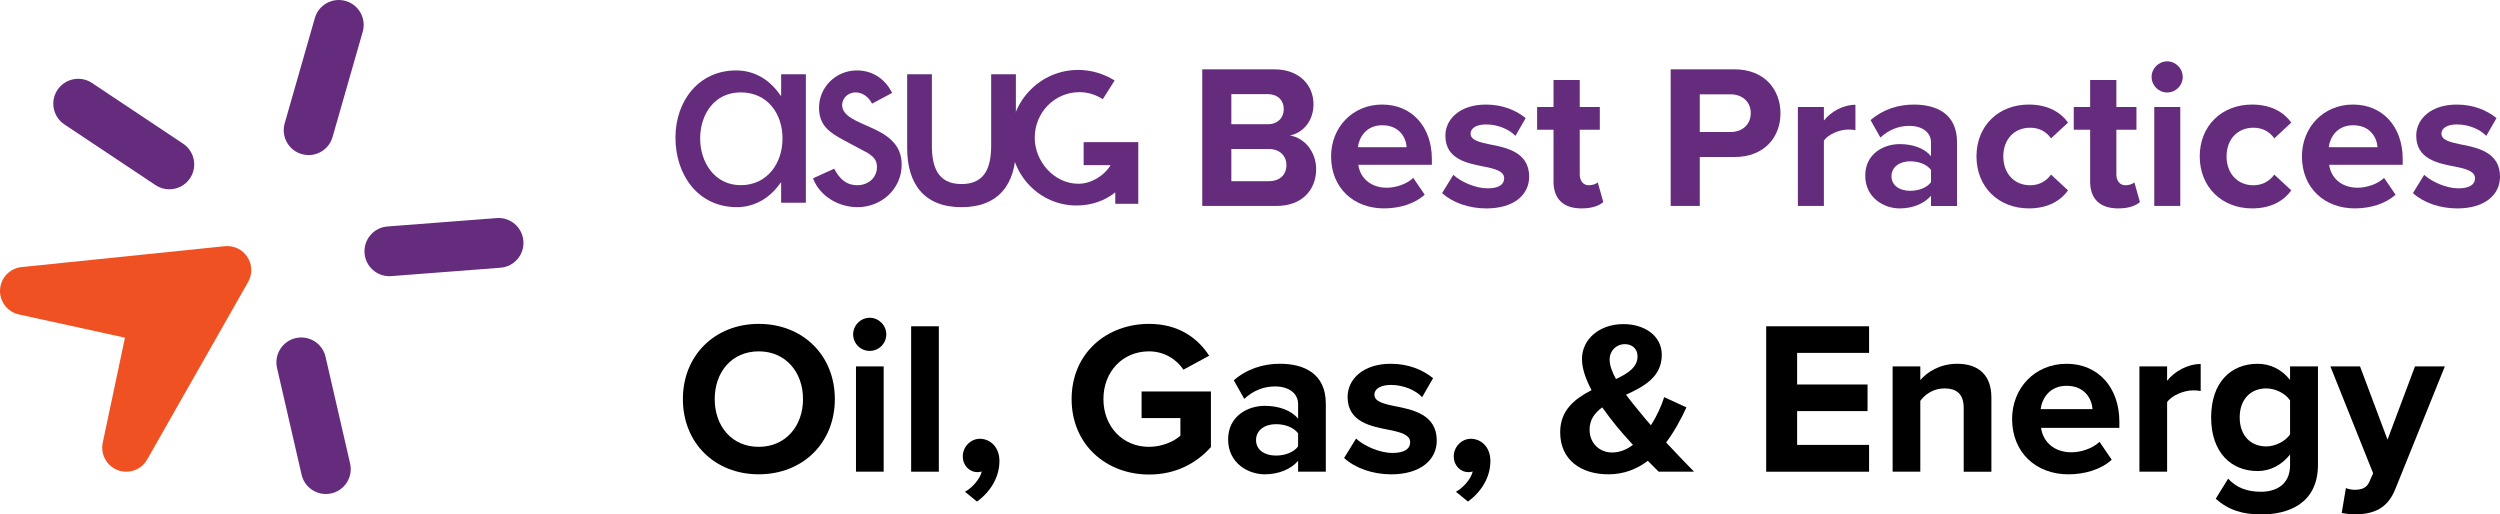<?xml version="1.0" encoding="UTF-8"?>
<svg id="Burst" xmlns="http://www.w3.org/2000/svg" viewBox="0 0 2062.19 424.34">
  <defs>
    <style>
      .cls-1 {
        fill: #ef5123;
      }

      .cls-2 {
        fill: #652b7d;
      }
    </style>
  </defs>
  <g>
    <path class="cls-2" d="M991.71,169.89V57.19h59.31c21.46,0,32.44,13.69,32.44,28.72,0,14.19-8.79,23.66-19.43,25.85,12,1.86,21.63,13.52,21.63,27.71,0,16.9-11.32,30.41-32.78,30.41h-61.17ZM1015.7,102.47h30.08c8.11,0,13.18-5.24,13.18-12.5s-5.07-12.33-13.18-12.33h-30.08v24.84ZM1015.7,149.44h30.92c9.12,0,14.53-5.24,14.53-13.35,0-7.1-5.07-13.18-14.53-13.18h-30.92v26.53Z"/>
    <path class="cls-2" d="M1140.22,86.25c24.33,0,40.89,18.25,40.89,44.94v4.73h-60.66c1.35,10.31,9.63,18.92,23.49,18.92,7.6,0,16.56-3.04,21.8-8.11l9.46,13.85c-8.28,7.6-20.95,11.32-33.62,11.32-24.84,0-43.59-16.73-43.59-42.92,0-23.65,17.4-42.75,42.24-42.75ZM1120.11,121.4h40.21c-.51-7.77-5.92-18.08-20.11-18.08-13.35,0-19.09,9.97-20.11,18.08Z"/>
    <path class="cls-2" d="M1198.84,144.21c5.91,5.58,18.08,11.15,28.22,11.15,9.29,0,13.69-3.21,13.69-8.28,0-5.74-7.1-7.77-16.39-9.63-14.02-2.7-32.1-6.08-32.1-25.51,0-13.69,12-25.68,33.45-25.68,13.86,0,24.84,4.73,32.78,11.15l-8.45,14.7c-4.9-5.24-14.19-9.46-24.16-9.46-7.77,0-12.84,2.87-12.84,7.6,0,5.07,6.42,6.93,15.54,8.79,14.02,2.7,32.78,6.42,32.78,26.7,0,15.04-12.67,26.19-35.31,26.19-14.19,0-27.88-4.73-36.5-12.67l9.29-15.04Z"/>
    <path class="cls-2" d="M1281.46,149.61v-42.58h-13.52v-18.75h13.52v-22.3h21.63v22.3h16.56v18.75h-16.56v36.83c0,5.07,2.7,8.96,7.43,8.96,3.21,0,6.25-1.18,7.43-2.37l4.56,16.22c-3.21,2.87-8.95,5.24-17.91,5.24-15.04,0-23.15-7.77-23.15-22.3Z"/>
    <path class="cls-2" d="M1378.1,169.89V57.19h52.72c24.5,0,37.85,16.56,37.85,36.33s-13.52,35.99-37.85,35.99h-28.72v40.38h-23.99ZM1427.61,77.8h-25.51v31.09h25.51c9.46,0,16.56-6.08,16.56-15.54s-7.1-15.54-16.56-15.54Z"/>
    <path class="cls-2" d="M1483.02,169.89v-81.61h21.46v11.15c5.75-7.27,15.88-13.01,26.02-13.01v20.95c-1.52-.34-3.55-.51-5.91-.51-7.1,0-16.56,3.89-20.11,9.12v53.9h-21.46Z"/>
    <path class="cls-2" d="M1592.84,169.89v-8.45c-5.58,6.59-15.21,10.48-25.85,10.48-13.01,0-28.39-8.79-28.39-27.03s15.38-26.02,28.39-26.02c10.81,0,20.45,3.38,25.85,9.97v-11.32c0-8.28-7.09-13.69-17.91-13.69-8.79,0-16.9,3.21-23.83,9.63l-8.11-14.36c9.97-8.79,22.81-12.84,35.65-12.84,18.59,0,35.65,7.43,35.65,30.92v52.72h-21.46ZM1592.84,140.15c-3.55-4.73-10.31-7.1-17.23-7.1-8.45,0-15.38,4.56-15.38,12.33s6.93,12,15.38,12c6.93,0,13.69-2.37,17.23-7.1v-10.14Z"/>
    <path class="cls-2" d="M1673.6,86.25c16.73,0,26.87,7.27,32.27,14.87l-14.02,13.01c-3.89-5.58-9.8-8.79-17.23-8.79-13.01,0-22.14,9.46-22.14,23.65s9.12,23.82,22.14,23.82c7.43,0,13.35-3.38,17.23-8.79l14.02,13.01c-5.41,7.6-15.54,14.87-32.27,14.87-25.18,0-43.25-17.74-43.25-42.92s18.08-42.75,43.25-42.75Z"/>
    <path class="cls-2" d="M1724.11,149.61v-42.58h-13.52v-18.75h13.52v-22.3h21.63v22.3h16.56v18.75h-16.56v36.83c0,5.07,2.71,8.96,7.43,8.96,3.21,0,6.25-1.18,7.43-2.37l4.56,16.22c-3.21,2.87-8.96,5.24-17.91,5.24-15.04,0-23.15-7.77-23.15-22.3Z"/>
    <path class="cls-2" d="M1774.8,63.44c0-7.1,5.91-12.84,12.84-12.84s12.84,5.75,12.84,12.84-5.75,12.84-12.84,12.84-12.84-5.75-12.84-12.84ZM1777,169.89v-81.61h21.46v81.61h-21.46Z"/>
    <path class="cls-2" d="M1857.76,86.25c16.73,0,26.86,7.27,32.27,14.87l-14.02,13.01c-3.89-5.58-9.8-8.79-17.24-8.79-13.01,0-22.14,9.46-22.14,23.65s9.12,23.82,22.14,23.82c7.43,0,13.35-3.38,17.24-8.79l14.02,13.01c-5.41,7.6-15.55,14.87-32.27,14.87-25.18,0-43.25-17.74-43.25-42.92s18.08-42.75,43.25-42.75Z"/>
    <path class="cls-2" d="M1941.05,86.25c24.33,0,40.89,18.25,40.89,44.94v4.73h-60.66c1.35,10.31,9.63,18.92,23.49,18.92,7.6,0,16.56-3.04,21.8-8.11l9.46,13.85c-8.28,7.6-20.95,11.32-33.63,11.32-24.84,0-43.59-16.73-43.59-42.92,0-23.65,17.4-42.75,42.24-42.75ZM1920.94,121.4h40.22c-.51-7.77-5.91-18.08-20.11-18.08-13.35,0-19.09,9.97-20.11,18.08Z"/>
    <path class="cls-2" d="M1999.67,144.21c5.91,5.58,18.08,11.15,28.22,11.15,9.29,0,13.69-3.21,13.69-8.28,0-5.74-7.1-7.77-16.39-9.63-14.02-2.7-32.1-6.08-32.1-25.51,0-13.69,12-25.68,33.45-25.68,13.86,0,24.84,4.73,32.78,11.15l-8.45,14.7c-4.9-5.24-14.19-9.46-24.16-9.46-7.77,0-12.84,2.87-12.84,7.6,0,5.07,6.42,6.93,15.55,8.79,14.02,2.7,32.78,6.42,32.78,26.7,0,15.04-12.67,26.19-35.31,26.19-14.19,0-27.88-4.73-36.5-12.67l9.29-15.04Z"/>
  </g>
  <g>
    <path class="cls-2" d="M664.73,167.24h-20.39v-16.54h-.46c-8.16,12.01-20.83,20.17-36.02,20.17-32.37,0-50.69-26.95-50.69-57.31s19.23-55.47,50.04-55.47c15.63,0,28.32,8.14,36.68,20.83h.46v-17.67h20.39v105.98h-.02ZM645.47,114.26c0-20.61-12.45-38.05-34.43-38.05s-33.5,18.35-33.5,38.05,12.01,38.49,33.5,38.49,34.43-17.67,34.43-38.49"/>
    <path class="cls-2" d="M741.71,124.78c1.32,3.16,2.06,6.79,2.06,10.98,0,20.16-16.74,35.13-36.46,35.13-15.39,0-31.02-8.85-36.68-23.79l17.44-7.94c4.29,7.94,9.51,13.6,19.24,13.6,8.6,0,16.08-5.9,16.08-14.97,0-5.66-2.72-8.38-7.48-11.54l-19.92-10.63c-11.78-6.34-20.39-12.23-20.39-26.73.02-17.22,14.07-30.8,31.26-30.8,12.91,0,23.33,7.03,29.01,18.55l-16.54,8.85c-2.5-5.2-7.69-9.29-13.58-9.29s-11.08,4.51-11.08,10.41c0,9.28,12.22,13.36,24.67,19.02,9.36,4.24,18.43,9.63,22.39,19.13"/>
    <path class="cls-2" d="M768.69,61.26v58.64c0,17,4.31,31.93,24.45,31.93s24.45-14.94,24.45-31.93v-58.64h20.39v60.92c0,28.99-13.58,48.71-44.84,48.71s-44.84-19.72-44.84-48.71v-60.92h20.39Z"/>
    <path class="cls-2" d="M896.84,117.27h-2.97v18.97h22.23c-5.54,9.06-16.29,15.34-26.53,15.34-20.07,0-36.05-18.47-36.05-37.91,0-20.8,16.25-37.66,37.03-37.66,6.76,0,13.43,2.13,19.14,5.78l9.75-15.39c-8.99-5.64-19.51-8.73-30.12-8.73-30.87,0-55.64,25.33-55.64,56.19s24.19,55.64,54.22,55.64c12.64,0,23.59-4.02,32.07-10.86v9.46h18.97v-50.86h-42.09l-.02.03Z"/>
  </g>
  <g>
    <path class="cls-1" d="M104.14,389.09c-2.35,0-4.72-.42-7.03-1.29-9.13-3.47-14.38-13.07-12.36-22.63l18.33-86.63-87.5-19.17c-9.51-2.08-16.1-10.76-15.55-20.48.55-9.72,8.08-17.6,17.76-18.59l167.63-17.22c7.41-.73,14.57,2.67,18.63,8.89,4.05,6.21,4.3,14.17.63,20.62l-83.3,146.48c-3.61,6.35-10.28,10.03-17.23,10.03Z"/>
    <path class="cls-2" d="M254.58,127.92c-1.87,0-3.78-.26-5.67-.8-10.9-3.12-17.2-14.49-14.08-25.39l24.89-86.85c3.13-10.9,14.48-17.2,25.4-14.08,10.9,3.12,17.2,14.49,14.08,25.39l-24.89,86.85c-2.58,9.01-10.8,14.88-19.73,14.88Z"/>
    <path class="cls-2" d="M139.66,156.16c-3.91,0-7.87-1.11-11.37-3.45l-75.18-50.09c-9.44-6.29-11.99-19.03-5.7-28.47,6.29-9.43,19.04-11.99,28.47-5.7l75.18,50.09c9.44,6.29,11.99,19.03,5.7,28.47-3.96,5.93-10.47,9.15-17.11,9.15Z"/>
    <path class="cls-2" d="M268.77,407.49c-9.35,0-17.81-6.43-19.99-15.93l-20.26-88.04c-2.54-11.05,4.35-22.07,15.4-24.62,11.06-2.53,22.07,4.36,24.61,15.41l20.26,88.04c2.54,11.05-4.35,22.07-15.4,24.62-1.55.35-3.1.53-4.62.53Z"/>
    <path class="cls-2" d="M321.16,227.82c-10.63,0-19.62-8.19-20.45-18.96-.87-11.31,7.59-21.18,18.9-22.05l90.08-6.92c11.3-.89,21.18,7.59,22.05,18.9.87,11.31-7.59,21.18-18.9,22.05l-90.08,6.92c-.54.04-1.07.06-1.6.06Z"/>
  </g>
  <g>
    <path d="M625.88,267.16c36.33,0,62.76,25.9,62.76,62.04s-26.44,62.04-62.76,62.04-62.58-25.9-62.58-62.04,26.44-62.04,62.58-62.04ZM625.88,289.82c-22.12,0-36.33,16.9-36.33,39.38s14.21,39.38,36.33,39.38,36.51-17.09,36.51-39.38-14.39-39.38-36.51-39.38Z"/>
    <path d="M703.74,275.79c0-7.55,6.29-13.67,13.67-13.67s13.67,6.11,13.67,13.67-6.12,13.67-13.67,13.67-13.67-6.11-13.67-13.67ZM706.08,389.09v-86.86h22.84v86.86h-22.84Z"/>
    <path d="M751.58,389.09v-119.95h22.84v119.95h-22.84Z"/>
    <path d="M795.99,405.64c5.75-3.06,12.41-10.43,13.85-16.72-.54.18-2.16.54-3.42.54-6.83,0-12.23-5.39-12.23-13.13s6.47-14.39,14.03-14.39c8.45,0,16.19,6.65,16.19,18.34,0,13.49-7.55,25.54-18.52,33.45l-9.89-8.09Z"/>
    <path d="M947.77,267.16c24.82,0,40.46,12.05,49.64,26.26l-21.22,11.51c-5.58-8.45-15.83-15.11-28.41-15.11-21.76,0-37.59,16.72-37.59,39.38s15.83,39.38,37.59,39.38c10.97,0,20.68-4.5,25.9-9.17v-14.57h-32.01v-21.94h57.19v45.86c-12.23,13.67-29.31,22.66-51.07,22.66-35.07,0-63.84-24.46-63.84-62.22s28.77-62.04,63.84-62.04Z"/>
    <path d="M1070.78,389.09v-8.99c-5.93,7.01-16.19,11.15-27.52,11.15-13.85,0-30.21-9.35-30.21-28.78s16.37-27.7,30.21-27.7c11.51,0,21.76,3.6,27.52,10.61v-12.05c0-8.81-7.55-14.57-19.06-14.57-9.35,0-17.98,3.42-25.36,10.25l-8.63-15.29c10.61-9.35,24.28-13.67,37.95-13.67,19.78,0,37.95,7.91,37.95,32.91v56.11h-22.84ZM1070.78,357.44c-3.78-5.04-10.97-7.55-18.34-7.55-8.99,0-16.37,4.86-16.37,13.13s7.37,12.77,16.37,12.77c7.37,0,14.57-2.52,18.34-7.55v-10.79Z"/>
    <path d="M1118.61,361.76c6.29,5.93,19.24,11.87,30.03,11.87,9.89,0,14.57-3.42,14.57-8.81,0-6.11-7.55-8.27-17.44-10.25-14.93-2.88-34.17-6.47-34.17-27.16,0-14.57,12.77-27.34,35.61-27.34,14.75,0,26.44,5.04,34.89,11.87l-8.99,15.65c-5.22-5.57-15.11-10.07-25.72-10.07-8.27,0-13.67,3.06-13.67,8.09,0,5.4,6.83,7.37,16.54,9.35,14.93,2.88,34.89,6.83,34.89,28.42,0,16.01-13.49,27.88-37.59,27.88-15.11,0-29.67-5.04-38.85-13.49l9.89-16.01Z"/>
    <path d="M1200.97,405.64c5.75-3.06,12.41-10.43,13.85-16.72-.54.18-2.16.54-3.42.54-6.83,0-12.23-5.39-12.23-13.13s6.47-14.39,14.03-14.39c8.45,0,16.19,6.65,16.19,18.34,0,13.49-7.55,25.54-18.52,33.45l-9.89-8.09Z"/>
    <path d="M1397.36,389.09h-29.13c-2.52-2.34-5.58-5.58-8.99-8.99-8.99,6.83-19.6,11.15-32.55,11.15-22.12,0-39.74-11.51-39.74-34.71,0-18.34,12.23-27.7,25.9-34.71-4.68-8.81-7.91-17.62-7.91-25.72,0-16.19,14.21-28.77,34.17-28.77,17.08,0,31.65,9.35,31.65,25.36,0,18.34-14.75,26.08-29.49,32.91,3.6,4.86,7.19,9.35,10.25,12.95,3.42,4.32,6.83,8.27,10.25,12.23,5.04-7.73,8.81-16.19,10.97-23.2l18.34,8.45c-4.32,9.53-9.89,19.78-16.72,28.95,7.19,7.73,14.75,15.65,23.02,24.1ZM1347,366.97c-5.4-5.93-10.43-11.51-13.31-15.11-3.96-4.86-8.09-10.25-12.05-15.83-6.12,4.5-10.43,10.07-10.43,18.34,0,11.69,8.63,18.88,18.52,18.88,6.29,0,12.05-2.34,17.26-6.29ZM1332.97,312.66c10.07-4.68,17.8-9.89,17.8-18.7,0-6.29-4.5-10.07-10.43-10.07-7.19,0-12.59,5.4-12.59,12.77,0,4.86,2.16,10.43,5.22,16.01Z"/>
    <path d="M1456.88,389.09v-119.95h84.88v21.94h-59.35v26.08h58.09v21.94h-58.09v27.88h59.35v22.12h-84.88Z"/>
    <path d="M1619.81,389.09v-52.51c0-12.05-6.29-16.19-16.01-16.19-8.99,0-16.01,5.04-19.78,10.25v58.45h-22.84v-86.86h22.84v11.33c5.58-6.65,16.19-13.49,30.39-13.49,19.06,0,28.24,10.79,28.24,27.7v61.33h-22.84Z"/>
    <path d="M1704.69,300.07c25.9,0,43.52,19.42,43.52,47.84v5.04h-64.56c1.44,10.97,10.25,20.14,25,20.14,8.09,0,17.62-3.24,23.2-8.63l10.07,14.75c-8.81,8.09-22.3,12.05-35.79,12.05-26.44,0-46.4-17.8-46.4-45.68,0-25.18,18.52-45.5,44.96-45.5ZM1683.28,337.48h42.8c-.54-8.27-6.29-19.24-21.4-19.24-14.21,0-20.32,10.61-21.4,19.24Z"/>
    <path d="M1764.75,389.09v-86.86h22.84v11.87c6.11-7.73,16.9-13.85,27.7-13.85v22.3c-1.62-.36-3.78-.54-6.29-.54-7.55,0-17.62,4.13-21.4,9.71v57.37h-22.84Z"/>
    <path d="M1837.94,394.85c7.01,7.73,16.19,10.79,27.16,10.79s23.92-4.86,23.92-21.94v-8.81c-6.83,8.63-16.19,13.67-26.8,13.67-21.76,0-38.31-15.29-38.31-44.24s16.37-44.24,38.31-44.24c10.43,0,19.78,4.5,26.8,13.31v-11.15h23.02v80.93c0,33.09-25.54,41.18-46.94,41.18-14.93,0-26.62-3.42-37.41-12.95l10.25-16.54ZM1889.01,330.28c-3.78-5.75-12.05-9.89-19.6-9.89-12.95,0-21.94,8.99-21.94,23.92s8.99,23.92,21.94,23.92c7.55,0,15.83-4.32,19.6-9.89v-28.05Z"/>
    <path d="M1935.05,402.58c1.98.9,5.04,1.44,7.19,1.44,5.94,0,9.89-1.62,12.05-6.29l3.24-7.38-35.25-88.12h24.46l22.66,60.43,22.66-60.43h24.64l-40.82,101.07c-6.47,16.37-17.98,20.68-32.91,21.04-2.7,0-8.45-.54-11.33-1.26l3.42-20.5Z"/>
  </g>
</svg>